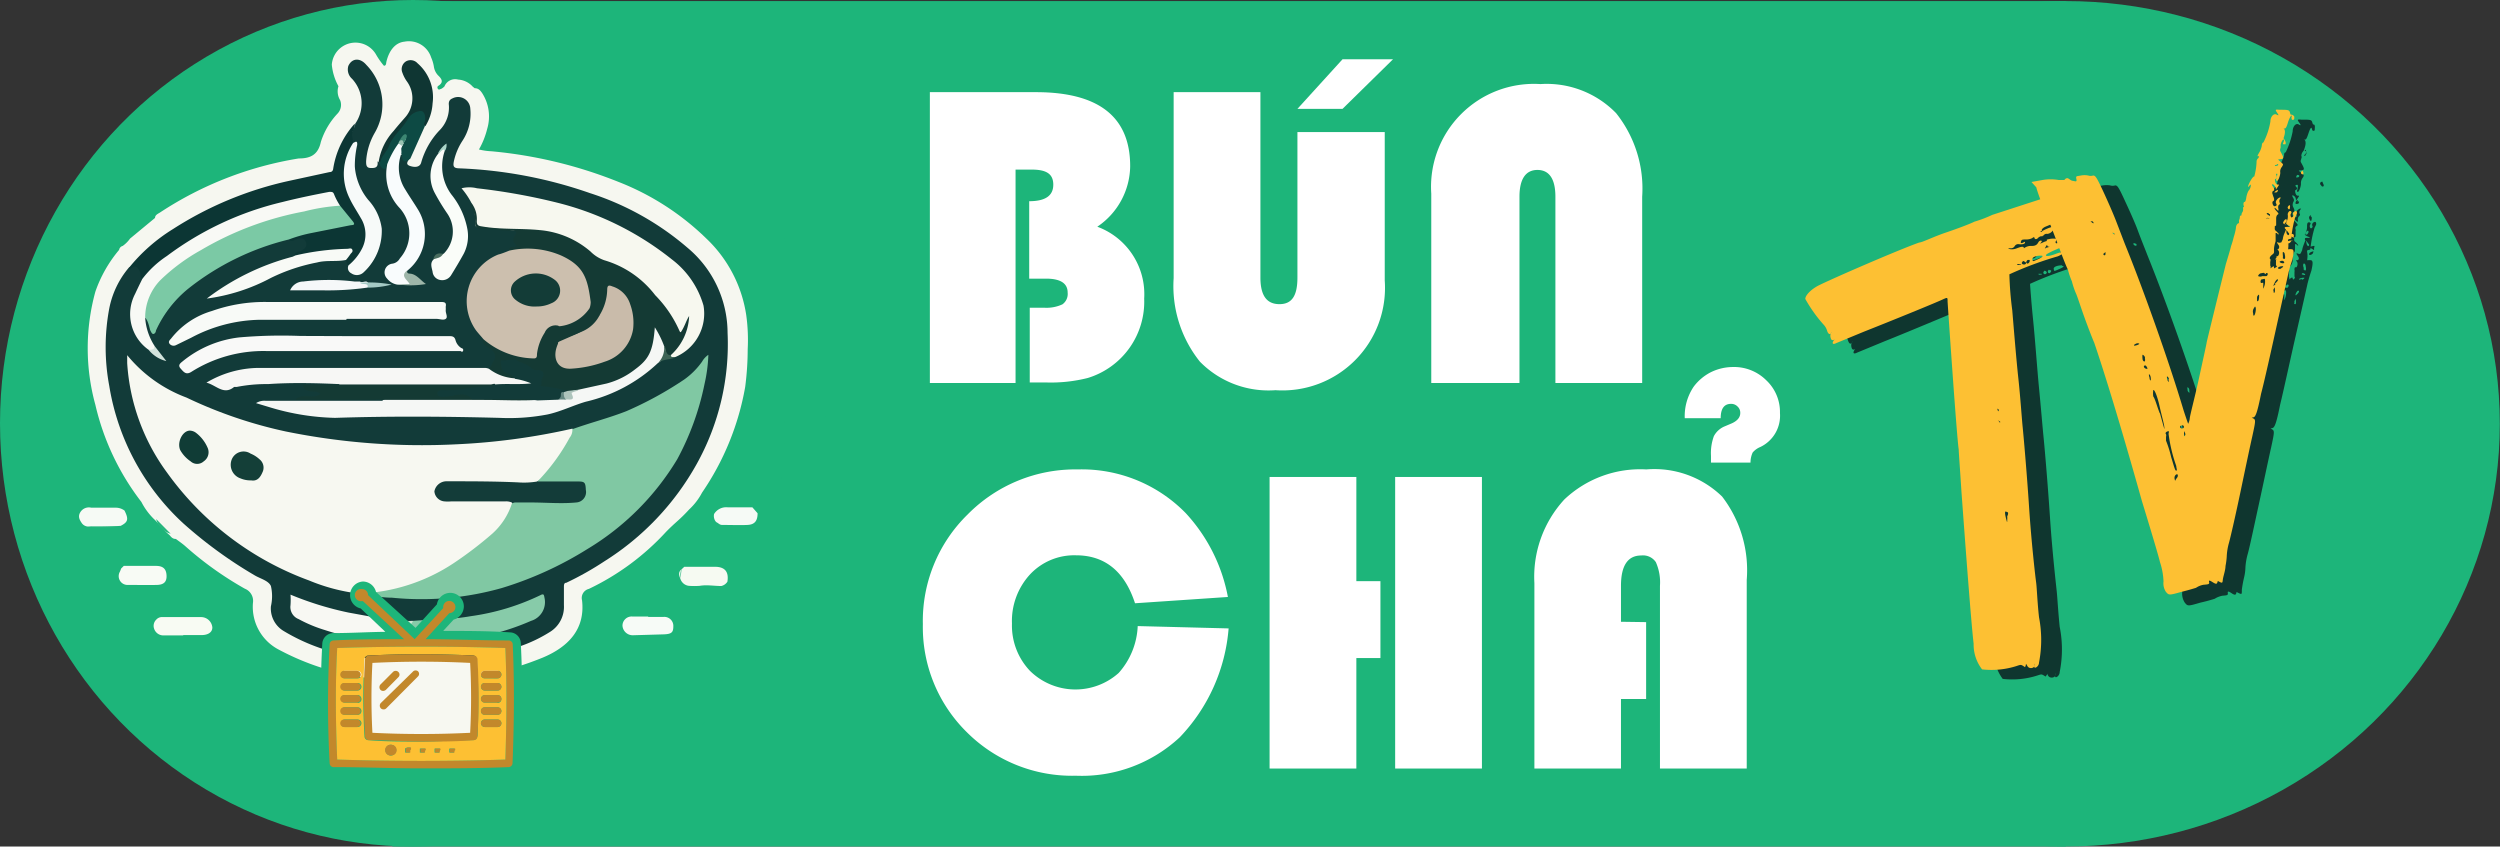 <svg id="Layer_1" data-name="Layer 1" xmlns="http://www.w3.org/2000/svg" viewBox="0 0 139.16 47.12"><rect x="0" y="0" width="139.16" height="47.12" fill="#333333" stroke="none"/><defs><style>.cls-1{fill:#1db57a;}.cls-2{fill:#f6f7f0;}.cls-3{fill:#f8fbf3;}.cls-4{fill:#f6faf2;}.cls-5{fill:#f7fbf7;}.cls-6{fill:#f8fbf5;}.cls-7{fill:#f6faf5;}.cls-8{fill:#f6faf6;}.cls-9{fill:#123b39;}.cls-10{fill:#0c3634;}.cls-11{fill:#0f3633;}.cls-12{fill:#0d4a44;}.cls-13{fill:#26b67d;}.cls-14{fill:#113c39;}.cls-15{fill:#f7f8f1;}.cls-16{fill:#80c8a3;}.cls-17{fill:#f7f8ef;}.cls-18{fill:#143a34;}.cls-19{fill:#ccbfae;}.cls-20{fill:#f5f7f5;}.cls-21{fill:#7bc9a5;}.cls-22{fill:#f8faf7;}.cls-23{fill:#f7f7f5;}.cls-24{fill:#f9f9f8;}.cls-25{fill:#f8f9f5;}.cls-26{fill:#87cba9;}.cls-27{fill:#f8f8f3;}.cls-28{fill:#f9fcfd;}.cls-29{fill:#fafdf9;}.cls-30{fill:#f7faf9;}.cls-31{fill:#f8faf6;}.cls-32{fill:#f6f8f9;}.cls-33{fill:#d1e6d5;}.cls-34{fill:#9eb6a9;}.cls-35{fill:#a4cac5;}.cls-36{fill:#d2e3dc;}.cls-37{fill:#3c6355;}.cls-38{fill:#4b6e60;}.cls-39{fill:#abd5c9;}.cls-40{fill:#3c8672;}.cls-41{fill:#99c3b3;}.cls-42{fill:#133c39;}.cls-43{fill:#143f38;}.cls-44{fill:#103c36;}.cls-45{fill:#c9bbaa;}.cls-46{fill:#adc4bc;}.cls-47{fill:#133c37;}.cls-48{fill:#638781;}.cls-49{fill:#c2882b;}.cls-50{fill:#fdc033;}.cls-51{fill:#0f362f;}.cls-52{fill:#fff;}</style></defs><rect class="cls-1" x="21.84" y="0.06" width="93.15" height="47.06"/><ellipse class="cls-1" cx="22.99" cy="23.56" rx="22.99" ry="23.56"/><ellipse class="cls-1" cx="114.99" cy="23.59" rx="24.16" ry="23.53"/><ellipse class="cls-1" cx="23" cy="23.97" rx="20.68" ry="20.14"/><path class="cls-2" d="M39.28,39.23c-.55.6-.71.66-1.28,1.24a14,14,0,0,1-4.3,3.18.52.52,0,0,0-.38.64c.18,1.6-.76,2.59-2.2,3.19a17.31,17.31,0,0,1-5.93,1.27,16.63,16.63,0,0,1-3.86-.15A14.26,14.26,0,0,1,16.38,47,2.68,2.68,0,0,1,15,44.43a.73.73,0,0,0-.45-.79,19,19,0,0,1-3.33-2.38c-.16-.14-.34-.26-.51-.39-.19,0-.26-.11-.36-.22-.3-.25-.54-.57-.81-.84a3.68,3.68,0,0,1-.75-1,14,14,0,0,1-2.56-5.4,11.86,11.86,0,0,1,0-6.31,7.34,7.34,0,0,1,1.32-2.32.27.27,0,0,1,.2-.22,1.77,1.77,0,0,0,.41-.41h0L9.55,23c0-.17.17-.23.29-.31a19.75,19.75,0,0,1,7.71-3h0c.61,0,1.07-.17,1.23-.92a4.12,4.12,0,0,1,.94-1.59.7.7,0,0,0,.13-.74.94.94,0,0,1-.09-.77,3.06,3.06,0,0,1-.37-1.2,1.32,1.32,0,0,1,2.47-.55,4.21,4.21,0,0,0,.43.61c.14,0,.12-.16.14-.23.16-.66.52-1.06,1-1.11a1.3,1.3,0,0,1,1.49.88,2.07,2.07,0,0,1,.15.5.89.89,0,0,0,.23.49c.2.19.35.39,0,.6a.12.12,0,0,0,0,.16c.06.08.12,0,.17,0a.67.67,0,0,0,.19-.14.64.64,0,0,1,.76-.38,1.19,1.19,0,0,1,.82.4s.07.05.1.08c.21,0,.31.12.41.26a2.4,2.4,0,0,1,.29,2,4.46,4.46,0,0,1-.46,1.15,3.48,3.48,0,0,0,.69.1A25.14,25.14,0,0,1,35.36,21a14.62,14.62,0,0,1,4.88,3.15,7.37,7.37,0,0,1,2.22,4.27,10,10,0,0,1,.08,1.89,16.46,16.46,0,0,1-.14,2.1A15,15,0,0,1,40,38.29,3.49,3.49,0,0,1,39.28,39.23Z" transform="translate(-0.92 -10.87)"/><path class="cls-3" d="M11.13,46.24H10a.54.54,0,0,1-.5-.37.48.48,0,0,1,.12-.51.43.43,0,0,1,.37-.14h2.14a.63.63,0,0,1,.61.58c0,.27-.25.43-.63.42h-1Z" transform="translate(-0.92 -10.87)"/><path class="cls-4" d="M39.87,43.48a4,4,0,0,1-.6,0,.56.56,0,0,1-.47-.37c-.08-.2-.15-.39.06-.55l.15-.14h1.71c.55,0,.78.28.69.83a.55.55,0,0,1-.34.24C40.67,43.49,40.27,43.41,39.87,43.48Z" transform="translate(-0.92 -10.87)"/><path class="cls-5" d="M37,45.21h.86a.5.5,0,0,1,.54.53c0,.33-.1.42-.51.44l-1.72.05a.57.57,0,0,1-.6-.53.51.51,0,0,1,.57-.51H37Z" transform="translate(-0.92 -10.87)"/><path class="cls-6" d="M7.66,42.52l.15-.15H9.6c.4,0,.57.17.59.52s-.13.53-.54.54-1.1,0-1.65,0a.49.49,0,0,1-.41-.73A1.34,1.34,0,0,0,7.66,42.52Z" transform="translate(-0.92 -10.87)"/><path class="cls-7" d="M5.81,40.18A.46.46,0,0,1,5.48,40c-.13-.19-.23-.37-.1-.6A.56.56,0,0,1,6,39.13c.45,0,.91,0,1.37,0a.81.81,0,0,1,.48.16c.24.48.2.64-.21.85A17.81,17.81,0,0,1,5.81,40.18Z" transform="translate(-0.92 -10.87)"/><path class="cls-8" d="M40.67,39.48a.79.79,0,0,1,.76-.37c.45,0,.92,0,1.37,0l.29.33c0,.41-.15.63-.56.65s-.94,0-1.41,0c-.14,0-.2-.09-.3-.14S40.62,39.68,40.67,39.48Z" transform="translate(-0.92 -10.87)"/><path class="cls-9" d="M20.69,17.76a2,2,0,0,0-.17-2.5.69.69,0,0,1-.21-.72c.2-.44.65-.47,1-.06a3.15,3.15,0,0,1,.46,3.8,3.63,3.63,0,0,0-.47,1.57c0,.17,0,.36.23.37s.43,0,.41-.3c0,0,0,0,0-.05s.1.06.14.11.13,0,.19,0,.19-.1.24.06a3.09,3.09,0,0,0,.78,2.45,2.28,2.28,0,0,1-.13,2.94.62.62,0,0,1-.31.2c-.2.06-.38.15-.4.38a.55.55,0,0,0,.33.49.74.74,0,0,0,.22.1.86.86,0,0,0,.23.06c.35,0,.71,0,1.09,0a1.2,1.2,0,0,0-.51-.36c-.15-.06-.33-.12-.31-.35a.88.88,0,0,1,.24-.33,2.67,2.67,0,0,0,.65-2.18,2,2,0,0,0-.3-.73c-.2-.35-.44-.68-.65-1A2.54,2.54,0,0,1,23,19.82a.47.47,0,0,1,.15-.34s.1,0,.12,0,.18.21.36.12.09,0,.06.11-.25.3.06.4.56.05.62-.21a4.32,4.32,0,0,1,1-1.76,1.79,1.79,0,0,0,.53-1.48c0-.16.06-.25.2-.31a.68.68,0,0,1,1,.58,2.73,2.73,0,0,1-.44,1.78,3.39,3.39,0,0,0-.48,1.16c-.05.27,0,.36.29.37a24.89,24.89,0,0,1,7.29,1.38,15.64,15.64,0,0,1,5.44,3.05,6.19,6.19,0,0,1,2.22,4.73A13.73,13.73,0,0,1,39.7,36.7a15,15,0,0,1-5.13,5.41,17.11,17.11,0,0,1-2.13,1.2c-.13,0-.13.13-.13.24,0,.33,0,.67,0,1a1.64,1.64,0,0,1-.8,1.51,8,8,0,0,1-2.38,1,19.36,19.36,0,0,1-8.19.39A10.69,10.69,0,0,1,16.72,46,1.46,1.46,0,0,1,16,44.62a2.51,2.51,0,0,0,0-1.13c-.14-.31-.61-.41-.93-.61A24.53,24.53,0,0,1,11.12,40,13.29,13.29,0,0,1,7,32.34a11.67,11.67,0,0,1,0-4.29,5,5,0,0,1,1.09-2.28c.48-.25.67-.15.77.4a1.28,1.28,0,0,1,.05.27,7,7,0,0,1-.38.89,2.53,2.53,0,0,0,0,2,3.4,3.4,0,0,0,.76.92,2.66,2.66,0,0,0,.67.53c-.18-.19-.31-.42-.48-.61a5.15,5.15,0,0,1-.46-1,.7.7,0,0,1,0-.63c.19-.09.23.07.28.19s.07.34.18.47.13-.11.17-.17a8.46,8.46,0,0,1,3.81-3.58,19.38,19.38,0,0,1,3-1.22,2.15,2.15,0,0,1,.61-.13.74.74,0,0,0,.46-.07.45.45,0,0,1,.62.26.46.46,0,0,1-.34.58.94.94,0,0,0-.38.27,3.22,3.22,0,0,1-.86.34,13.05,13.05,0,0,0-3.72,1.84,8.67,8.67,0,0,0,1.09-.27c.37-.13.72-.29,1.09-.44a20.33,20.33,0,0,1,3.13-1.18,15.9,15.9,0,0,1,1.81-.2.43.43,0,0,1,.27.06.49.49,0,0,1,.2.32.43.43,0,0,0,.29.42.52.52,0,0,0,.54-.17,2.69,2.69,0,0,0,.41-3.33c-.08-.11-.15-.23-.24-.34a3.46,3.46,0,0,1-.75-2.87c0-.16.09-.32-.08-.45a.79.79,0,0,1,0-.86C20.62,18,20.7,17.87,20.69,17.76Z" transform="translate(-0.92 -10.87)"/><path class="cls-10" d="M8.84,26.4c-.16-.1-.06-.27-.13-.4s-.19-.45-.48-.2a.1.1,0,0,1-.15,0,9.69,9.69,0,0,1,2.47-2.18A19.75,19.75,0,0,1,17,20.94l2.26-.49c.12,0,.2-.06.21-.21a4.84,4.84,0,0,1,1.19-2.48c.07.25-.21.44-.13.73a2.06,2.06,0,0,1,.05.38c.06.15,0,.27-.09.39a3.08,3.08,0,0,0,.12,2.83c.18.33.39.65.55,1a2.06,2.06,0,0,1-.68,2.5.33.33,0,0,1-.19.06l-.14-.3c-.05-.16.17-.31.07-.42s-.35-.07-.52-.05a16.3,16.3,0,0,0-2,.24.44.44,0,0,1-.4,0c0-.22.21-.22.35-.28s.4-.21.3-.48-.3-.24-.51-.17-.31.16-.49,0c.08-.19.26-.2.42-.25A24.93,24.93,0,0,1,20,23.37a1.67,1.67,0,0,0,.41-.11c-.19-.32-.44-.58-.63-.88a.75.75,0,0,1-.09-.15c-.19-.57-.58-.56-1.08-.46a23.58,23.58,0,0,0-5.52,1.72,15,15,0,0,0-4,2.72C9,26.29,9,26.4,8.84,26.4Z" transform="translate(-0.92 -10.87)"/><path class="cls-11" d="M22.06,20,22,19.87a3.28,3.28,0,0,1,.83-1.71c.2-.25.41-.49.62-.73a1.6,1.6,0,0,0,.14-2,1.92,1.92,0,0,1-.27-.51.51.51,0,0,1,.21-.64.52.52,0,0,1,.63.11A2.5,2.5,0,0,1,25,16.62a2.71,2.71,0,0,1-.4,1.27c-.21-.06-.1-.22-.1-.34,0-.35-.11-.41-.41-.24a.94.94,0,0,0-.34.29,13.63,13.63,0,0,0-1.2,1.79A1.67,1.67,0,0,1,22.06,20Z" transform="translate(-0.92 -10.87)"/><path class="cls-12" d="M22.06,20c.05-.41.38-.66.51-1,.23-.61.79-1,1.09-1.57a.91.91,0,0,1,.59-.37c.24-.07.37.16.33.53,0,.09-.14.18,0,.28l-.82,1.83,0,0c-.29.25-.46.19-.47-.21-.15-.14-.11-.3,0-.46l.1-.18c0-.09.12-.17.12-.28s-.13.11-.18.19a1.4,1.4,0,0,1-.09.17,5.15,5.15,0,0,0-.43.8c0,.11-.08.25-.24.26s-.11,0-.13.07,0,.21-.12.21S22.08,20.14,22.06,20Z" transform="translate(-0.92 -10.87)"/><path class="cls-13" d="M10.42,40.58a1.16,1.16,0,0,1-.81-.82Z" transform="translate(-0.92 -10.87)"/><path class="cls-13" d="M38.86,42.52a1.13,1.13,0,0,0-.06.55" transform="translate(-0.92 -10.87)"/><path class="cls-14" d="M11,53.94" transform="translate(-0.92 -10.87)"/><path class="cls-13" d="M5.81,40.18H7.6A6,6,0,0,1,5.81,40.18Z" transform="translate(-0.92 -10.87)"/><path class="cls-15" d="M20.88,43.91a10.51,10.51,0,0,1-2.76-.73,16.85,16.85,0,0,1-7.9-6A11.5,11.5,0,0,1,8,31.08c0-.14,0-.27,0-.44A7.77,7.77,0,0,0,11.3,33a25,25,0,0,0,5.54,1.89,38,38,0,0,0,9.52.71,36.58,36.58,0,0,0,6.42-.87c.12.14.13.16,0,.39a7.87,7.87,0,0,1-1,1.59,3.5,3.5,0,0,1-1,1,2.4,2.4,0,0,1-1.06.09c-1.31-.12-2.62,0-3.93,0a.51.51,0,0,0-.56.44c0,.21.23.37.54.38,1,0,2.05.11,3.07.08a.74.74,0,0,1,.56.11.39.39,0,0,1,0,.43A4.29,4.29,0,0,1,28,41c-.34.24-.67.5-1,.76a9,9,0,0,1-3.18,1.68c-.22.07-.45.13-.66.22A4.28,4.28,0,0,1,20.88,43.91Z" transform="translate(-0.92 -10.87)"/><path class="cls-16" d="M20.88,43.91a10.17,10.17,0,0,0,5.29-1.69,21.27,21.27,0,0,0,2.16-1.65,3.84,3.84,0,0,0,1.08-1.66.59.59,0,0,1,.48-.12h2c.36,0,.71-.06,1.07-.09a.5.5,0,0,0,.43-.59c0-.22-.17-.3-.38-.3h-1.8c-.13,0-.31.07-.37-.14a11,11,0,0,0,1.79-2.44.67.67,0,0,0,.15-.47c1-.36,2-.61,3-1A19.94,19.94,0,0,0,39,32,4.15,4.15,0,0,0,40,31a1.14,1.14,0,0,1,.35-.38,8.44,8.44,0,0,1-.21,1.61,15.11,15.11,0,0,1-1.52,4.2,14.62,14.62,0,0,1-5,5,19.88,19.88,0,0,1-4.76,2.17,16.4,16.4,0,0,1-6.12.54C22.12,44.14,21.5,44,20.88,43.91Z" transform="translate(-0.92 -10.87)"/><path class="cls-17" d="M27.17,22.18a4.32,4.32,0,0,0-.56-.83,1.78,1.78,0,0,1,.86,0,34.21,34.21,0,0,1,4.5.81,16.69,16.69,0,0,1,6.35,3.15,4.92,4.92,0,0,1,1.76,2.57,2.62,2.62,0,0,1-1.56,2.86c-.12,0-.26.1-.32-.1s.12-.24.21-.35a4.41,4.41,0,0,0,.8-1.57,1.75,1.75,0,0,1-.18.48c-.14.22-.26.22-.42,0a2.25,2.25,0,0,1-.12-.21,9.9,9.9,0,0,0-2.14-2.59,3.76,3.76,0,0,0-1.63-.88,2.62,2.62,0,0,1-1-.54,5.23,5.23,0,0,0-3.36-1.25c-.91,0-1.82-.16-2.74-.2-.11,0-.25,0-.23-.18A2.91,2.91,0,0,0,27.17,22.18Z" transform="translate(-0.92 -10.87)"/><path class="cls-18" d="M27.17,22.18a1.47,1.47,0,0,1,.29,1c0,.19.05.26.27.29,1.07.19,2.17.1,3.25.21a5,5,0,0,1,2.81,1.19,2,2,0,0,0,.78.49,5.51,5.51,0,0,1,2.82,1.94,6.66,6.66,0,0,1,1.4,2.1c.24-.33.31-.66.49-.94a3.08,3.08,0,0,1-1,2.16c-.16.15-.25,0-.33-.09s-.07-.24-.15-.35-.17-.47-.3-.69c0,0,0,0,0,0A3.22,3.22,0,0,1,35,32.23a10.15,10.15,0,0,1-1.89.43c-.19,0-.37.09-.56.08a12.68,12.68,0,0,0-1.5-.25c-.28,0-.3-.12-.15-.35s.15-.46-.2-.58a3.57,3.57,0,0,1-.84-.39,1,1,0,0,0-.64-.16c-.1,0-.23,0-.25.13a.27.27,0,0,0,.15.32,1.23,1.23,0,0,1,.47.35.12.12,0,0,1,0,.15,1.5,1.5,0,0,1-1.45-.56c.11-.16.19-.33.29-.49s.05-.42-.16-.58-.49-.21-.49-.54a.91.91,0,0,1,.49.24,4.46,4.46,0,0,0,2,.68c.26,0,.37,0,.41-.31a2.66,2.66,0,0,1,.5-1.17A.58.58,0,0,1,32,29a.09.09,0,0,1-.07.13.15.15,0,0,1-.13,0c.25.16.12.51.24.77a2.16,2.16,0,0,1-.06.51c0,.5.22.78.72.76a4.45,4.45,0,0,0,2.57-.78A2,2,0,0,0,36,28.5a2.61,2.61,0,0,0-.22-.83,1.31,1.31,0,0,0-.6-.65c-.27-.15-.32-.13-.36.18a5,5,0,0,1-.26.94.45.45,0,0,1-.22.29.61.61,0,0,1-.66-.41,3.84,3.84,0,0,0-.35-1.7,2.09,2.09,0,0,0-1.19-1.09,4.57,4.57,0,0,0-2.45-.35c-.15,0-.3.07-.43-.06,0-.31.3-.14.42-.28-.16-.16-.29-.31-.09-.57s-.1-.27-.26-.26c-.51,0-1-.11-1.51-.08-.32,0-.47-.09-.45-.43a1.89,1.89,0,0,0-.18-.77C27.17,22.35,27.08,22.28,27.17,22.18Z" transform="translate(-0.92 -10.87)"/><path class="cls-19" d="M29.27,24.82a4.74,4.74,0,0,1,2.88.27c1.27.58,1.48,1.27,1.65,2.59a1,1,0,0,1-.07.37.3.3,0,0,1-.1.31,2.47,2.47,0,0,1-1.43.75A.26.26,0,0,1,32,29a.65.65,0,0,0-.76.39,2.8,2.8,0,0,0-.43,1.19c0,.13,0,.26-.21.24a4.43,4.43,0,0,1-2.77-1.07c-.14-.17-.29-.33-.42-.5a2.8,2.8,0,0,1,1.24-4.21C28.82,25,29.05,24.91,29.27,24.82Z" transform="translate(-0.92 -10.87)"/><path class="cls-20" d="M33.13,32.56l1.55-.34a4.32,4.32,0,0,0,1.59-.79c.76-.56,1-1,1.1-2.34a5.39,5.39,0,0,1,.52,1.05c.18.43,0,.71-.36.95a8.72,8.72,0,0,1-4,2.14c-.72.21-1.39.55-2.13.71a11.36,11.36,0,0,1-2.67.19c-3.06-.08-6.11-.1-9.16,0A13.44,13.44,0,0,1,16,33.56l-.83-.25a.86.86,0,0,1,.53-.13h6.5a.39.39,0,0,1,.31-.12l3,0c1.77,0,3.54.07,5.31,0A8.57,8.57,0,0,1,31.92,33a2.13,2.13,0,0,0,.44,0c.14,0,.27,0,.32-.22S33,32.63,33.13,32.56Z" transform="translate(-0.92 -10.87)"/><path class="cls-21" d="M19.85,22.32l.71.87c.17.22,0,.2-.14.22l-2.16.43A7.76,7.76,0,0,0,17,24.2a14.52,14.52,0,0,0-5.59,2.73A6.42,6.42,0,0,0,9.6,29.27c0,.08-.06.18-.14.19s-.13-.12-.17-.19-.1-.52-.29-.72-.12-.31-.09-.47a3.68,3.68,0,0,1,1.44-2.25,18.09,18.09,0,0,1,7.75-3.37l1.22-.22A.59.59,0,0,1,19.85,22.32Z" transform="translate(-0.92 -10.87)"/><path class="cls-22" d="M20.19,28.67H15.38a8.39,8.39,0,0,0-3.82,1l-.84.41a.29.29,0,0,1-.35-.06c-.11-.13,0-.22.07-.3a4.48,4.48,0,0,1,2.28-1.54,8.73,8.73,0,0,1,3.08-.5h9.68c.23,0,.29.06.25.27a1.48,1.48,0,0,1,0,.21c0,.16.13.37,0,.46s-.34,0-.51,0h-5Z" transform="translate(-0.92 -10.87)"/><path class="cls-23" d="M28.14,31.4a2.6,2.6,0,0,0,1.46.53,1,1,0,0,1,.88.12c.14.08.1.18,0,.25a1,1,0,0,1-.34.05c-.5,0-1,0-1.51,0a1.27,1.27,0,0,0-.34,0c-2.69.07-5.38.05-8.08.05a.47.47,0,0,1-.43-.15c-1.32-.06-2.63-.09-3.94,0a8.51,8.51,0,0,0-1.75.16c-.05,0-.11,0-.14,0-.58.48-1-.11-1.54-.24a5.77,5.77,0,0,1,2.85-.82h5.57c2.35,0,4.7,0,7.05,0A.61.61,0,0,1,28.14,31.4Z" transform="translate(-0.92 -10.87)"/><path class="cls-24" d="M20.33,29.58c1.86,0,3.71,0,5.56,0,.19,0,.33,0,.39.24a.74.74,0,0,0,.33.43c.05,0,.13.07.08.16s-.1,0-.15,0l-3.49,0c-2.44,0-4.89,0-7.33,0a7.51,7.51,0,0,0-4.15,1.16c-.3.19-.43,0-.6-.19s0-.3.12-.4a6.07,6.07,0,0,1,3.16-1.33,27.41,27.41,0,0,1,3.39-.08Z" transform="translate(-0.92 -10.87)"/><path class="cls-25" d="M19.85,22.32a10.52,10.52,0,0,0-2,.32,17.65,17.65,0,0,0-5.74,2.15,10.68,10.68,0,0,0-2.27,1.68A3,3,0,0,0,9,28.55a3.29,3.29,0,0,0,.54,1.6c0,.26-.06.29-.35.19a2.43,2.43,0,0,1-.75-3.11c.13-.28.26-.55.4-.83a5.57,5.57,0,0,1,1.37-1.28,17.41,17.41,0,0,1,6.41-3c.87-.22,1.74-.4,2.63-.57.17,0,.22,0,.28.17A3.55,3.55,0,0,0,19.85,22.32Z" transform="translate(-0.92 -10.87)"/><path class="cls-26" d="M23.93,45.43c1.06-.09,2.13-.07,3.19-.26A13,13,0,0,0,31,44c.2-.11.2,0,.23.15a1.09,1.09,0,0,1-.75,1.28,13.69,13.69,0,0,1-3.95,1.06,17.74,17.74,0,0,1-3.34.07c-.11,0-.22-.1-.1-.21a4.38,4.38,0,0,0,.66-.83C23.77,45.48,23.86,45.47,23.93,45.43Z" transform="translate(-0.92 -10.87)"/><path class="cls-18" d="M19.74,32.27c1.27,0,2.55,0,3.82,0h4.69c.09,0,.21-.08.23,0s-.11.13-.19.15a4.53,4.53,0,0,1-.52,0,18.49,18.49,0,0,1-2.09.21.13.13,0,0,0-.14.08,2.19,2.19,0,0,0,.81,0,1.13,1.13,0,0,1,.8.14.94.94,0,0,0,.5.1c.92,0,1.84-.07,2.76,0,.16,0,.36,0,.43.18-1,.06-2,0-3,0l-5.65,0a.72.72,0,0,0-.41,0H17.34c.42-.42,1,0,1.42-.33-.27-.28-.83.06-1-.51Z" transform="translate(-0.92 -10.87)"/><path class="cls-27" d="M22.48,46.58A12.91,12.91,0,0,1,19,45.94a7.77,7.77,0,0,1-1.46-.61.72.72,0,0,1-.45-.77,4,4,0,0,0,0-.59,18.08,18.08,0,0,0,3.24,1l2.14.39c.12,0,.22.1.34.14a.61.61,0,0,1,.47.59.73.73,0,0,1-.61.47A1.23,1.23,0,0,0,22.48,46.58Z" transform="translate(-0.92 -10.87)"/><path class="cls-28" d="M23.31,19c-.11.15,0,.32-.07.48a2.25,2.25,0,0,0,.24,1.94c.24.4.5.77.74,1.17a2.61,2.61,0,0,1-.62,3.34c-.15.22,0,.36.13.51s.08.29-.16.27a2.51,2.51,0,0,1-.55,0,.9.9,0,0,1-.55-.33.49.49,0,0,1,.27-.83.57.57,0,0,0,.44-.3,2.11,2.11,0,0,0-.06-2.85,2.73,2.73,0,0,1-.64-2.4,4.94,4.94,0,0,1,.61-1.13C23.21,18.82,23.32,18.83,23.31,19Z" transform="translate(-0.92 -10.87)"/><path class="cls-29" d="M25.67,19.29a2.63,2.63,0,0,0,.38,2.41,4.32,4.32,0,0,1,.88,1.89,2.15,2.15,0,0,1-.2,1.41c-.22.4-.46.8-.7,1.19a.58.58,0,0,1-.63.26A.51.51,0,0,1,25,26c-.05-.25-.17-.51.09-.72s.37-.19.54-.3a1.76,1.76,0,0,0,.19-2.22,12.15,12.15,0,0,1-.7-1.15,2,2,0,0,1,.23-2.23,1.75,1.75,0,0,1,.23-.24C25.7,19.07,25.71,19.16,25.67,19.29Z" transform="translate(-0.92 -10.87)"/><path class="cls-30" d="M20.32,25.64a2.93,2.93,0,0,0,.75-.93A1.73,1.73,0,0,0,21,23c-.21-.37-.45-.72-.63-1.11a3.08,3.08,0,0,1,.2-3.05c.14-.09.26-.16.23.11a5.29,5.29,0,0,0-.13,1.19A3.34,3.34,0,0,0,21.42,22a2.91,2.91,0,0,1,.75,1.6,3.14,3.14,0,0,1-1,2.42.54.54,0,0,1-.7.06A.33.33,0,0,1,20.32,25.64Z" transform="translate(-0.92 -10.87)"/><path class="cls-31" d="M17.36,25.09a14.13,14.13,0,0,1,2.9-.37c.09,0,.22-.07.27.05s-.05.17-.1.24a3.59,3.59,0,0,1-.25.33c-.53.11-1.08,0-1.61.14a10.23,10.23,0,0,0-2.57.86,10.45,10.45,0,0,1-3.57,1.15,13.47,13.47,0,0,1,4.78-2.33Z" transform="translate(-0.92 -10.87)"/><path class="cls-32" d="M21.37,26.88a15.82,15.82,0,0,1-2.58.15H17.07a.8.8,0,0,1,.73-.49,11.82,11.82,0,0,1,2.85,0l.3,0c.11.07.23,0,.34,0S21.54,26.74,21.37,26.88Z" transform="translate(-0.92 -10.87)"/><path class="cls-33" d="M22.48,46.58c.1-.1.24,0,.35-.09s.36-.22.37-.43-.17-.37-.35-.47a1.54,1.54,0,0,1-.37-.23,10,10,0,0,0,1.45.07c-.27.34-.42.76-.81,1-.11.06,0,.11,0,.16Z" transform="translate(-0.92 -10.87)"/><path class="cls-34" d="M23,26.69h.73c-.16-.27-.54-.46-.15-.76,0,.1,0,.15.12.17.39,0,.62.37.93.58A5,5,0,0,1,23,26.69Z" transform="translate(-0.92 -10.87)"/><path class="cls-35" d="M21.37,26.88c.05-.1,0-.17-.09-.19s-.23,0-.33-.08a6.79,6.79,0,0,1,1.77.1A5.19,5.19,0,0,1,21.37,26.88Z" transform="translate(-0.92 -10.87)"/><path class="cls-36" d="M9.19,30.34c.15,0,.32,0,.35-.19l.64.82A1.8,1.8,0,0,1,9.19,30.34Z" transform="translate(-0.92 -10.87)"/><path class="cls-37" d="M37.53,31.09a1.17,1.17,0,0,0,.36-.95c.11.07.06.18.1.27s.09.26.28.22c0,.2.17.08.25.13C38.21,30.91,37.82,30.84,37.53,31.09Z" transform="translate(-0.92 -10.87)"/><path class="cls-38" d="M25.58,25c-.11.23-.34.24-.54.3C25.11,25,25.31,24.93,25.58,25Z" transform="translate(-0.92 -10.87)"/><path class="cls-39" d="M25.67,19.29c0-.06,0-.14-.13-.06s-.13.16-.24.18a1.45,1.45,0,0,1,.47-.55A.56.56,0,0,1,25.67,19.29Z" transform="translate(-0.92 -10.87)"/><path class="cls-40" d="M23.16,18.71c.08-.18.26-.44.37-.35s-.06.34-.15.5A.34.34,0,0,1,23.16,18.71Z" transform="translate(-0.92 -10.87)"/><path class="cls-41" d="M23.16,18.71c.17-.09.22,0,.22.15l-.07.14-.22-.15Z" transform="translate(-0.92 -10.87)"/><path class="cls-42" d="M30.84,37.67c.71,0,1.42,0,2.13,0,.48,0,.54,0,.56.47a.58.58,0,0,1-.54.7c-.83.08-1.67,0-2.51,0H29.41a.8.8,0,0,0-.37-.06l-3,0a2.36,2.36,0,0,1-.38,0,.61.61,0,0,1-.56-.56.69.69,0,0,1,.64-.56c1.35,0,2.69,0,4,.06A4.49,4.49,0,0,0,30.84,37.67Z" transform="translate(-0.92 -10.87)"/><path class="cls-43" d="M14.9,37.61a1.41,1.41,0,0,1-.59-.11.8.8,0,0,1-.51-1,.71.71,0,0,1,1.07-.38,1.64,1.64,0,0,1,.5.32.59.59,0,0,1,.16.72C15.41,37.44,15.24,37.67,14.9,37.61Z" transform="translate(-0.92 -10.87)"/><path class="cls-44" d="M11.49,34.84a.6.6,0,0,1,.35.13,2.07,2.07,0,0,1,.63.81.61.61,0,0,1-.21.77.54.54,0,0,1-.73,0,1.84,1.84,0,0,1-.58-.63C10.76,35.47,11.09,34.84,11.49,34.84Z" transform="translate(-0.92 -10.87)"/><path class="cls-45" d="M34.3,28.41A2.84,2.84,0,0,0,34.72,27c0-.25.09-.27.28-.19a1.51,1.51,0,0,1,1,1,3,3,0,0,1,.16,1.39,2.28,2.28,0,0,1-1.57,1.8,6.5,6.5,0,0,1-1.85.39c-.78.06-1-.52-.87-1.07a2,2,0,0,1,.11-.32c0-.15.12-.18.22-.23a5.09,5.09,0,0,1,.54-.22,3.13,3.13,0,0,0,1.36-.9A.35.35,0,0,1,34.3,28.41Z" transform="translate(-0.92 -10.87)"/><path class="cls-9" d="M30.84,33.16a7.47,7.47,0,0,0-1.42-.07l-2.14,0h-.07c-.45-.49-1-.15-1.49-.14a.63.63,0,0,1-.27,0c-.09,0-.2-.08-.18-.21s.11-.13.2-.15a.34.34,0,0,1,.14,0c.94.06,1.85-.28,2.81-.21-.05-.1-.12-.06-.17-.08.73-.11,1.47,0,2.24-.09a3.84,3.84,0,0,0-.89-.25.91.91,0,0,0-.42-.31c-.32-.06-.33-.31-.38-.54s.07-.17.17-.18c.25,0,.61-.1.73,0s.57.2.78.41a.42.42,0,0,0,.36.13c.3,0,.42.16.27.44s.13.45-.27.43a8.44,8.44,0,0,1,1.68.3c0,.11-.08.14-.17.16s-.18.32-.4.32Z" transform="translate(-0.92 -10.87)"/><path class="cls-18" d="M34.3,28.41a1.93,1.93,0,0,1-.95.9l-1.41.62c-.14,0-.13-.15-.12-.25a.68.68,0,0,0-.17-.53c.1-.08.23,0,.3-.11a2.31,2.31,0,0,0,1.78-1A2.87,2.87,0,0,0,34.3,28.41Z" transform="translate(-0.92 -10.87)"/><path class="cls-46" d="M32.3,32.7l.22-.07.61-.07c-.07.1-.19.08-.28.13s-.13,0-.1.11c.2.42-.14.28-.32.31S32.15,32.9,32.3,32.7Z" transform="translate(-0.92 -10.87)"/><path class="cls-47" d="M30.8,27.93a1.66,1.66,0,0,1-1.18-.37.66.66,0,0,1-.06-1,1.74,1.74,0,0,1,2.23-.12.75.75,0,0,1-.18,1.31A1.83,1.83,0,0,1,30.8,27.93Z" transform="translate(-0.92 -10.87)"/><path class="cls-48" d="M32.3,32.7c0,.15,0,.31.13.41H32c.08-.07.15-.13.14-.25S32.17,32.67,32.3,32.7Z" transform="translate(-0.92 -10.87)"/><path class="cls-1" d="M24.37,54.06c-1.64,0-3.29,0-4.9-.08a.64.64,0,0,1-.61-.6c-.11-2.54-.11-4.73,0-6.68a.62.62,0,0,1,.61-.59c1,0,1.92-.06,2.9-.07L21,44.74a.76.76,0,0,1,.12-1.5.76.76,0,0,1,.73.58l2.2,2,1.19-1.31a.76.76,0,0,1,.75-.64.76.76,0,0,1,.75.75.77.77,0,0,1-.57.74l-.58.63c1.25,0,2.5,0,3.72.08a.62.62,0,0,1,.6.59c.1,2,.1,4.14,0,6.68a.63.63,0,0,1-.61.6C27.66,54,26,54.06,24.37,54.06Zm-4.28-1.31c1.42,0,2.86.06,4.28.06s2.85,0,4.27-.06c.06-2,.07-3.79,0-5.41-1.42,0-2.85-.06-4.28-.06s-2.87,0-4.28.06C20,49,20,50.73,20.09,52.75Z" transform="translate(-0.92 -10.87)"/><path class="cls-1" d="M24.37,53.85c-1.64,0-3.28,0-4.89-.08a.42.42,0,0,1-.41-.4,61.39,61.39,0,0,1,0-6.66.41.41,0,0,1,.41-.39c1.12,0,2.27-.06,3.41-.08l-1.84-1.7a.54.54,0,0,1-.52-.54.55.55,0,0,1,1.09-.07L24,46.15l1.37-1.51a.55.55,0,0,1,1.09,0,.53.53,0,0,1-.47.54l-.94,1c1.4,0,2.8,0,4.18.08a.42.42,0,0,1,.41.39c.09,1.95.09,4.13,0,6.66a.42.42,0,0,1-.41.4C27.65,53.83,26,53.85,24.37,53.85ZM19.89,53c1.48,0,3,.06,4.48.06s3,0,4.47-.06c.08-2.18.08-4.09,0-5.81-1.48,0-3-.06-4.48-.06s-3,0-4.48.06C19.8,48.86,19.8,50.77,19.89,53Z" transform="translate(-0.92 -10.87)"/><rect class="cls-15" x="20.49" y="36.63" width="5.92" height="4.39"/><path class="cls-49" d="M29.46,46.72a.23.23,0,0,0-.21-.2c-1.54,0-3.09-.07-4.64-.07L25.93,45h0a.34.34,0,1,0-.34-.34v.06L24,46.45h0L21.41,44v0a.34.34,0,0,0-.34-.34.34.34,0,1,0,0,.67h.05l2.29,2.12c-1.31,0-2.63,0-3.94.07a.22.22,0,0,0-.2.2,61.19,61.19,0,0,0,0,6.65.22.22,0,0,0,.2.2c1.62,0,3.26.07,4.89.07s3.26,0,4.88-.07a.23.23,0,0,0,.21-.21C29.55,50.84,29.55,48.66,29.46,46.72Zm-.41,6.43c-3.11.1-6.25.1-9.36,0-.1-2.35-.1-4.38,0-6.21,3.1-.1,6.25-.1,9.36,0C29.13,48.77,29.13,50.8,29.05,53.15Z" transform="translate(-0.92 -10.87)"/><path class="cls-50" d="M29.05,46.94c-3.11-.1-6.26-.1-9.36,0-.1,1.83-.1,3.86,0,6.21,3.11.1,6.25.1,9.36,0C29.13,50.8,29.13,48.77,29.05,46.94Zm-8.22,4.4h-.72a.21.21,0,0,1-.21-.21.21.21,0,0,1,.21-.21h.72a.21.21,0,0,1,.21.21A.22.22,0,0,1,20.83,51.34Zm0-.68h-.72a.21.21,0,0,1,0-.42h.72a.21.21,0,0,1,0,.42Zm0-.68h-.72a.21.21,0,0,1-.21-.21.21.21,0,0,1,.21-.21h.72a.22.22,0,0,1,.21.21A.21.21,0,0,1,20.83,50Zm0-.67h-.72a.21.21,0,0,1-.21-.21.21.21,0,0,1,.21-.21h.72a.21.21,0,0,1,.21.21A.22.22,0,0,1,20.83,49.31Zm0-.68h-.72a.21.21,0,0,1-.21-.21.21.21,0,0,1,.21-.21h.72a.22.22,0,0,1,.21.21A.21.21,0,0,1,20.83,48.63Zm1.9,4.29a.3.3,0,1,1,0-.59.3.3,0,0,1,0,.59Zm1-.28v.12h0l0,0h-.26l0,0h0l0,0v-.22h0l0,0v0a.25.25,0,0,1,.17-.06h.13v0h0v.12Zm.82,0v.12h0l0,0h-.26l0,0h0l0,0v-.22h0l0,0v0h.3v0h0v.12Zm.82,0v.12h0l0,0h-.26l0,0h0l0,0v-.22h0l0,0v0h.3v0h0v.12Zm.82,0v.12h0l0,0h-.26l0,0h0l0,0v-.22h0l0,0v0h.3v0h0v.12Zm1.28-.77a.21.21,0,0,1-.2.2c-1,0-1.95.08-2.93.08s-2,0-2.93-.08a.21.21,0,0,1-.2-.2,34.42,34.42,0,0,1,0-4.31.22.22,0,0,1,.2-.2,57.27,57.27,0,0,1,5.86,0,.22.22,0,0,1,.2.2A38.73,38.73,0,0,1,27.5,51.87Zm1.12-.53H27.9a.22.22,0,0,1-.21-.21.21.21,0,0,1,.21-.21h.72a.21.21,0,0,1,.21.21A.21.21,0,0,1,28.62,51.34Zm0-.68H27.9a.21.21,0,0,1,0-.42h.72a.21.21,0,0,1,0,.42Zm0-.68H27.9a.21.21,0,0,1-.21-.21.22.22,0,0,1,.21-.21h.72a.21.21,0,0,1,.21.21A.21.21,0,0,1,28.62,50Zm0-.67H27.9a.22.22,0,0,1-.21-.21.21.21,0,0,1,.21-.21h.72a.21.21,0,0,1,.21.21A.21.21,0,0,1,28.62,49.31Zm0-.68H27.9a.21.21,0,0,1-.21-.21.22.22,0,0,1,.21-.21h.72a.21.21,0,0,1,.21.21A.21.21,0,0,1,28.62,48.63Z" transform="translate(-0.92 -10.87)"/><path class="cls-49" d="M27.5,47.56a.22.22,0,0,0-.2-.2,57.27,57.27,0,0,0-5.86,0,.22.22,0,0,0-.2.2,34.42,34.42,0,0,0,0,4.31.21.21,0,0,0,.2.2c1,0,1.95.08,2.93.08s2,0,2.93-.08a.21.21,0,0,0,.2-.2A38.73,38.73,0,0,0,27.5,47.56Zm-.41,4.1c-1.81.09-3.64.09-5.44,0a36,36,0,0,1,0-3.89c1.81-.09,3.64-.09,5.44,0A36.06,36.06,0,0,1,27.09,51.66Z" transform="translate(-0.92 -10.87)"/><path class="cls-49" d="M21,48.42a.21.21,0,0,1-.21.21h-.72a.21.21,0,0,1-.21-.21.21.21,0,0,1,.21-.21h.72A.22.22,0,0,1,21,48.42Z" transform="translate(-0.92 -10.87)"/><path class="cls-49" d="M21,49.1a.22.22,0,0,1-.21.21h-.72a.21.21,0,0,1-.21-.21.21.21,0,0,1,.21-.21h.72A.21.21,0,0,1,21,49.1Z" transform="translate(-0.92 -10.87)"/><path class="cls-49" d="M21,49.77a.21.21,0,0,1-.21.21h-.72a.21.21,0,0,1-.21-.21.21.21,0,0,1,.21-.21h.72A.22.22,0,0,1,21,49.77Z" transform="translate(-0.92 -10.87)"/><path class="cls-49" d="M21,50.45a.21.21,0,0,1-.21.21h-.72a.21.21,0,0,1,0-.42h.72A.21.21,0,0,1,21,50.45Z" transform="translate(-0.92 -10.87)"/><path class="cls-49" d="M21,51.13a.22.22,0,0,1-.21.21h-.72a.21.21,0,0,1-.21-.21.21.21,0,0,1,.21-.21h.72A.21.21,0,0,1,21,51.13Z" transform="translate(-0.92 -10.87)"/><path class="cls-49" d="M28.83,48.42a.21.21,0,0,1-.21.21H27.9a.21.21,0,0,1-.21-.21.22.22,0,0,1,.21-.21h.72A.21.21,0,0,1,28.83,48.42Z" transform="translate(-0.92 -10.87)"/><path class="cls-49" d="M28.83,49.1a.21.21,0,0,1-.21.21H27.9a.22.22,0,0,1-.21-.21.21.21,0,0,1,.21-.21h.72A.21.21,0,0,1,28.83,49.1Z" transform="translate(-0.92 -10.87)"/><path class="cls-49" d="M28.83,49.77a.21.21,0,0,1-.21.21H27.9a.21.21,0,0,1-.21-.21.22.22,0,0,1,.21-.21h.72A.21.21,0,0,1,28.83,49.77Z" transform="translate(-0.92 -10.87)"/><path class="cls-49" d="M28.83,50.45a.21.21,0,0,1-.21.21H27.9a.21.21,0,0,1,0-.42h.72A.21.21,0,0,1,28.83,50.45Z" transform="translate(-0.92 -10.87)"/><path class="cls-49" d="M28.83,51.13a.21.21,0,0,1-.21.21H27.9a.22.22,0,0,1-.21-.21.21.21,0,0,1,.21-.21h.72A.21.21,0,0,1,28.83,51.13Z" transform="translate(-0.92 -10.87)"/><path class="cls-49" d="M26.22,52.62v.14h0l0,0h-.26l0,0h0l0,0v-.22h0l0,0v0h.3v0h0v.1Z" transform="translate(-0.92 -10.87)"/><path class="cls-49" d="M25.4,52.62v.14h0l0,0h-.26l0,0h0l0,0v-.22h0l0,0v0h.3v0h0v.1Z" transform="translate(-0.92 -10.87)"/><path class="cls-49" d="M24.58,52.62v.14h0l0,0h-.26l0,0h0l0,0v-.22h0l0,0v0h.3v0h0v.1Z" transform="translate(-0.92 -10.87)"/><path class="cls-49" d="M23.76,52.62v.14h0l0,0h-.26l0,0h0l0,0v-.22h0l0,0v0a.25.25,0,0,1,.17-.06h.13v0h0v.1Z" transform="translate(-0.92 -10.87)"/><path class="cls-49" d="M23,52.62a.29.29,0,0,1-.29.3.3.3,0,1,1,0-.59A.29.29,0,0,1,23,52.62Z" transform="translate(-0.92 -10.87)"/><path class="cls-49" d="M22.25,49.33a.24.24,0,0,0,.15-.06l.69-.7a.2.2,0,0,0,0-.3.21.21,0,0,0-.29,0l-.7.7a.22.22,0,0,0,0,.3A.2.2,0,0,0,22.25,49.33Z" transform="translate(-0.92 -10.87)"/><path class="cls-49" d="M23.89,48.27,22.12,50a.22.22,0,0,0,0,.3.22.22,0,0,0,.15.06.2.2,0,0,0,.15-.06l1.76-1.77a.2.2,0,0,0,0-.3A.21.21,0,0,0,23.89,48.27Z" transform="translate(-0.92 -10.87)"/><path class="cls-51" d="M117.41,25a2.79,2.79,0,0,0-.4.13,4.48,4.48,0,0,0-1,.41c-.16.14.07.15.48,0,.24-.1.44-.11.45-.08s-.14.13-.32.21a19.48,19.48,0,0,0-2.7,1s.06.93.17,2,.23,2.78.33,3.8.2,2.22.25,2.71.23,2.52.36,4.49.35,3.86.38,4.16.08,1.15.16,1.93a6.39,6.39,0,0,1,0,2.52c0,.24-.3.4-.25.19s0-.11,0,0-.29.2-.4,0,0-.09-.09,0,0,.08-.14,0-.14-.07-.36,0a4.57,4.57,0,0,1-1.93.19,2.33,2.33,0,0,1-.47-1.43c-.13-1.11-.41-4.82-.68-8.49-.06-1.13-.14-2.18-.14-2.31-.11-.74-.57-7.32-.62-8.24,0-.24,0-.24-.24-.15s-3,1.26-4.41,1.82l-1.55.64c-.21.11-.27,0-.09-.22s.08-.08,0,0-.18.07-.21-.05a.44.44,0,0,1,0-.28c.08-.08.08-.12,0,0s-.16,0-.2-.12a1,1,0,0,0-.22-.38,7.44,7.44,0,0,1-1-1.41c0-.19.28-.5.69-.73.78-.39,4.48-2,5.65-2.41.15,0,.79-.33,1.47-.55s1.39-.5,1.59-.62a6.82,6.82,0,0,0,1-.37l3.44-1.12c.6-.14.79-.19.81-.12s0,.09.09,0,.14-.11.21-.12.41.2.45.36,0,.09.06.09.11.2.18.49.13.54,0,.43-.78.09-.81.23,0,.09.08.08a.1.1,0,0,1,.12.07c0,.1-.07.15-.29.2a.8.8,0,0,0-.36.16.5.5,0,0,1-.24,0,.76.76,0,0,0-.33.14.41.41,0,0,1-.29.17.22.22,0,0,0-.22.09s-.08.08-.09.05-.13,0-.21.08-.18.08-.19.05-.08-.05-.13,0a.55.55,0,0,1-.31.07c-.25,0-.28,0-.31.11s0,.13.12.07.08-.05.1,0-.11.13-.35.08a.28.28,0,0,0-.24.13.25.25,0,0,1-.17.11.14.14,0,0,0-.16,0c-.17.14.13.14.46,0s.38-.09.4,0,0,0,0,0,.17-.14.41-.13.31-.08.36-.15.07-.12.14-.14.13,0,0,.09-.08.09.11,0,.22-.05.21-.11.09-.06.21-.09a1.35,1.35,0,0,1,.29,0s.05.05,0,.13,0,.14.06.12a.13.13,0,0,0,.1-.16c0-.09.07-.15.22-.19s.23,0,.22.09.07.12.16.09S117.57,25,117.41,25Zm-4.1,9.2c-.08-.08-.08,0,0,0s0,.13,0,.09A.15.15,0,0,0,113.31,34.23Zm.06.65c-.05-.05-.08-.05-.06,0s.06.12.09.08S113.41,34.91,113.37,34.88Zm.47,5.07c-.13-.1-.15,0-.07.28s.07.32.08.19a2.17,2.17,0,0,1,0-.25A.27.27,0,0,0,113.84,40Zm.73-13.81s-.1,0-.16,0,0,.07.08.05S114.61,26.17,114.57,26.14Zm.28-.1s-.09-.08-.12-.07-.08.09-.07.12a.09.09,0,0,0,.11.07A.11.11,0,0,0,114.85,26Zm.13-.13a.14.14,0,0,0-.07.12.09.09,0,0,0,.09.08.2.2,0,0,0,.1-.13S115.08,25.89,115,25.91Zm.72-.24c-.25,0-.49.08-.46.21s0,.13.3,0S115.83,25.67,115.7,25.67Zm0-1.38c0,.06.08.08.1,0a1.83,1.83,0,0,1,.45-.2,3,3,0,0,1,.57-.14c.15.06.31-.11.27-.27s-.24,0-1.15.38C115.74,24.16,115.69,24.24,115.74,24.29Zm.4.88a.11.11,0,0,0,0-.09s-.06.05-.07.12,0,.07,0,.05S116.15,25.2,116.14,25.17Zm.84-.27a.34.34,0,0,0-.19.05s0,.06.08,0S117,24.93,117,24.9Zm.28.47c0,.06,0,.11-.14.13s-.13,0-.14-.06a.26.26,0,0,1,.14-.1C117.18,25.32,117.25,25.34,117.26,25.37Zm.23-.72c-.16,0-.32.07-.29,0s.6-.28.62-.18S117.68,24.6,117.49,24.65Zm.37-1c.07,0,.11,0,0,.05a1,1,0,0,0-.2.12c-.06,0-.13,0-.14,0S117.68,23.6,117.86,23.66Zm.59,1c.11,0,.11,0-.39.19-.24.09-.42.07-.39,0a.25.25,0,0,1,.17-.14c.12-.06.16-.14.15-.21s0-.14.16-.17.23,0,.22.08S118.41,24.56,118.45,24.62Zm.55-.1s0,0-.06.05a.14.14,0,0,1-.11,0c0-.07,0-.07.08-.09S119,24.49,119,24.52Z" transform="translate(-0.92 -10.87)"/><path class="cls-51" d="M129.77,18c0,.11,0,.15-.06.15s-.07,0-.1-.11-.08-.08-.2.28-.15.34-.26.3-.15-.06,0,0,.14.3,0,.64a.44.44,0,0,0-.13.3c.05.05,0,.09,0,.14s-.08.12,0,.24c.18.33.2.39,0,.41s-.16,0,0,.14.17.13.07.29a.48.48,0,0,0-.09.32c0,.16-.12.5-.19.45s0-.1,0-.17.07-.25-.05-.22-.05.08,0,.14,0,.14-.06.15,0,.31.11.31.11,0,0,.16-.07.12-.1,0-.1-.14-.14-.17-.09,0,0,.14,0,.22,0,.23-.07.15,0,.28.1.24,0,.29,0,.31.1.28.12-.06.06-.15,0-.17.08-.25.26-.17.14,0a.19.19,0,0,0,0,.23s0,.07-.07.12a.25.25,0,0,0-.05.21c0,.09,0,.13-.13,0s-.15-.07,0,.1.14.17.06.22-.08.12-.06.18,0,.11,0,.11,0,.08,0,.15,0,.12,0,.14-.09.05-.08.08,0,.1,0,.1,0,.08.06.12a.82.82,0,0,1,.18.2c-.05,0-.05,0-.07,0a.1.1,0,0,0-.12-.07s0,.11,0,.2,0,.23-.05.25-.09.29-.08.48a.66.66,0,0,1-.13.3c-.08.09-.12.2-.08.22s0,.13,0,.2,0,.11,0,.16.05.08,0,.15,0,0,.08-.05.11-.09.13,0,.05.06.1,0,0-.11,0-.1,0-.14,0-.25.07-.15,0-.1,0,0,0-.05,0-.15.07-.12.15-.21.06-.32,0-.06.05-.08.11-.09,0-.24-.07-.15,0-.13.08.05.16,0l.09-.19c0-.07.05-.21.09-.32l.1-.26.05.19c0,.09.07.18.1.17s.08-.08,0-.14a1,1,0,0,0-.19-.22c0-.09,0-.1.15-.1s.19,0,0-.08-.15-.1-.09-.25a.67.67,0,0,0,.06-.31c0-.07,0-.17.05-.21s.2,0,.13.1,0,.24.05.22.11-.09.06-.15a.16.16,0,0,1,.09-.19c.09-.05.13,0,.13.11a1.14,1.14,0,0,1-.09.19,6.33,6.33,0,0,0-.23,1.15c0,.07,0,.07-.08.09s-.13,0-.1.15a1.15,1.15,0,0,1,0,.37c0,.07,0,.13,0,.06a.58.58,0,0,1,.23,0c.08.05.1.14,0,.58-.1.29-.19.61-.22.75s-.31,1.38-.64,2.82-.71,3.21-.88,3.89c-.2,1-.3,1.27-.43,1.3s-.12,0,0,.08.11.17-.07,1c-.13.57-.43,2-.67,3.1s-.52,2.43-.63,2.82a3.55,3.55,0,0,0-.13.74,2.69,2.69,0,0,1-.07.55,7,7,0,0,0-.13.7c0,.27,0,.27-.16.2s-.12-.1-.15,0-.08.12-.26,0-.23-.12-.21,0-.07.12-.3.14a1.21,1.21,0,0,0-.43.17s-.37.12-.78.21c-.72.21-.72.21-.89,0a.91.91,0,0,1-.14-.57,3.84,3.84,0,0,0-.19-1.09c-.08-.35-.55-1.88-1-3.38-1.25-4.42-2.12-7.25-2.66-8.83-.07-.15-.32-.79-.53-1.38s-.42-1.2-.49-1.35-.17-.46-.23-.68-.18-.49-.22-.65-.3-.7-.49-1.22-.54-1.44-.78-2-.44-1.17-.49-1.36l-.08-.34.61-.12a3,3,0,0,1,.91,0c.27,0,.33,0,.32,0s.1-.16.21-.08.17.12.27.13.22.08.17-.11,0-.14.26-.19a1.32,1.32,0,0,1,.4,0,.47.47,0,0,0,.28,0c.12,0,.19.09.52.81.21.45.56,1.21.74,1.7s.43,1.1.52,1.34c1,2.47,2.45,6.51,3.26,9.22l.24.75a1,1,0,0,0,.1-.29c0-.14.27-1.13.51-2.23s.43-2,.42-2,.9-3.69,1.07-4.37c.14-.43.27-.86.3-1s.09-.33.15-.51a2.29,2.29,0,0,0,.11-.49c0-.15.08-.26.14-.27s0-.11.05-.21,0-.21.08-.22.06-.05.09-.19,0-.27.07-.28,0-.08,0-.14,0-.14.07-.15.07-.12.09-.19a.92.92,0,0,1,.13-.43.63.63,0,0,0,.13-.3c0-.07-.05-.06-.07,0s-.07.12-.08.06.26-.6.33-.55a4,4,0,0,0,.14-.84.18.18,0,0,1,.09-.18c0-.08.07-.12,0-.11s0-.11.07-.26a2.71,2.71,0,0,0,.13-.33c0-.06,0-.17.09-.18a4.59,4.59,0,0,0,.39-1.17c0-.27.18-.48.34-.38s.1,0,0-.14-.06-.15.14-.13c.5,0,.57,0,.61.15s.06.12.09.12S129.79,17.88,129.77,18Zm-11.22,5.81c-.07,0-.14,0-.13,0s.17.16.19.09A.28.28,0,0,0,118.55,23.76Zm.72,1.77s0-.07,0-.06,0,.05-.08.09,0,.09.09.08S119.28,25.59,119.27,25.53Zm.41-1.1s.08.08.11.07.07,0,.06-.05,0-.05-.09-.08S119.67,24.4,119.68,24.43Zm1.45,6.14s-.08-.05-.17,0-.12.06-.11.09S121.15,30.63,121.13,30.57Zm.32.79c0-.09-.1-.18-.14-.17a1.16,1.16,0,0,0,0,.2c0,.12.07.18.11.17S121.48,31.48,121.45,31.36Zm.12.61s.06,0,0-.08a.15.15,0,0,0-.09-.11s-.09,0-.08.08A.12.12,0,0,0,121.57,32Zm.14.46c0,.16.05.23.07.15s0-.22-.07-.28S121.68,32.31,121.71,32.43Zm.58,2c.25.94.27,1,.24.74,0-.1-.15-.63-.28-1.17s-.29-.93-.34-.86a1.23,1.23,0,0,0,.06.36C122,33.63,122.17,34.1,122.29,34.44Zm.5,1c-.11,0-.25.09-.16.17s0,.1,0,.14,0,.1.06.22a6.26,6.26,0,0,1,.29.93c.13.44.21.75.27.74s0-.14,0-.26a8.67,8.67,0,0,1-.43-1.81A.33.33,0,0,0,122.79,35.42Zm0-2.9c0-.07-.07-.15-.1-.15s0,.11,0,.17.1.14.1.14S122.8,32.64,122.77,32.52Zm.45,5.3c-.08,0-.17.11-.13.27s0,.09.11-.06S123.25,37.82,123.22,37.82Zm.33-2.71a.07.07,0,0,0-.08,0s-.09,0-.08.08.08.08.12.08S123.56,35.17,123.55,35.11Zm.06.25c0-.06,0,0,0,.17s.06.22.06.11S123.63,35.45,123.61,35.36Zm3.94-6.78a.33.33,0,0,0-.06.31c0,.26.12.1.14-.23C127.63,28.49,127.59,28.47,127.55,28.58Zm.26-.7c0-.07-.07,0-.11.09a1.48,1.48,0,0,0,0,.24s.07,0,.08-.08A.79.79,0,0,0,127.81,27.88Zm.08-1.22a.24.24,0,0,0-.13.16.27.27,0,0,0,.23,0c.07,0,.16,0,.18,0s0,.06.06,0a.14.14,0,0,0,.06-.15s-.07-.05-.1,0-.05.05-.07,0S128,26.63,127.89,26.66Zm.25.34c0-.06-.11,0-.17,0s-.12.23,0,.2.08,0,.08.18,0,.17.06,0S128.19,27.05,128.14,27Zm.23-3.4a.15.15,0,0,0-.16,0c-.05.05,0,0,.07,0S128.41,23.63,128.37,23.6Zm0-.24a.06.06,0,0,0-.08-.05c-.06,0-.05.05,0,.08s.08.08.11.07S128.43,23.42,128.41,23.36Zm.33,3.9c.08-.09.19-.18.17-.24s-.11-.05-.19.17S128.57,27.4,128.74,27.26Zm-.1.45c.09.08.11,0,.1-.15s0-.13-.08,0A.3.3,0,0,0,128.64,27.71Zm.19-5.69c.06,0,.1,0,.08.05s0,.08-.11.09-.07,0-.08-.05S128.77,22,128.83,22Zm-.06-1.39c-.06.05,0,.07.08.05a.09.09,0,0,0,.08-.09C128.86,20.61,128.82,20.59,128.77,20.63Zm.29,5.75c.07,0,.15-.07.15-.1s-.24,0-.29.06S129,26.43,129.06,26.38Zm0-.3c.18.06.21.05.19,0a.15.15,0,0,0-.18-.05C128.94,26,129,26,129.06,26.08Zm.1-.29c.1.14.18.09.12-.17,0-.09-.06-.15-.1-.14S129.1,25.67,129.16,25.79Zm.1-6.31c-.09,0-.09,0,0-.09s.06-.18,0-.17,0-.06,0-.08S129.38,19.39,129.26,19.48Zm.05,4.43a.46.46,0,0,0,.13-.16c0-.06,0-.13-.08-.08a.41.41,0,0,0-.13.19A0,0,0,0,0,129.31,23.91Zm.39.95s0,.07-.1.12-.13,0-.13,0,0-.11.1-.13A.35.35,0,0,1,129.7,24.86Zm-.14-2s.08,0,.06.12,0,.11-.07.12a.15.15,0,0,1-.05-.09A.14.14,0,0,1,129.56,22.85Zm.19,1.76c0,.1,0,.1,0,.11s0,0-.12-.07-.13-.11,0-.14S129.76,24.54,129.75,24.61Zm.47-3.65a.48.48,0,0,1,.07.15c0,.11-.12.09-.15,0A.09.09,0,0,1,130.22,21Z" transform="translate(-0.92 -10.87)"/><path class="cls-50" d="M116.27,24.46l-.41.13a4.41,4.41,0,0,0-1,.42c-.17.14.07.15.47,0s.44-.11.45-.08-.14.14-.32.21a19.3,19.3,0,0,0-2.69,1,19,19,0,0,0,.16,2c.09,1.08.23,2.79.34,3.8s.19,2.22.24,2.71.23,2.52.36,4.5.35,3.86.39,4.15.07,1.15.16,1.93a6.62,6.62,0,0,1,0,2.52c0,.24-.31.4-.26.19s0-.11,0,0-.28.2-.39,0-.06-.09-.1,0,0,.08-.13,0-.15-.07-.36,0a4.59,4.59,0,0,1-1.93.19,2.26,2.26,0,0,1-.47-1.43c-.13-1.1-.41-4.81-.68-8.49-.07-1.12-.15-2.17-.15-2.31-.11-.74-.56-7.32-.62-8.24,0-.24,0-.24-.23-.14-.39.19-3,1.25-4.42,1.81l-1.55.64c-.21.11-.27,0-.08-.22s.08-.08,0,0-.19.08-.22-.05a.39.39,0,0,1,0-.28c.08-.08.07-.11,0,0s-.16,0-.2-.12a.85.85,0,0,0-.22-.38,7.94,7.94,0,0,1-1-1.41c0-.19.28-.5.7-.73.77-.39,4.48-2,5.64-2.41.16,0,.79-.32,1.47-.55s1.39-.5,1.6-.61a6.9,6.9,0,0,0,1-.38l3.45-1.12c.6-.14.79-.18.8-.12s.06.09.1,0,.14-.1.2-.12.42.2.46.36,0,.1,0,.09a1.07,1.07,0,0,1,.18.49c.14.44.13.54,0,.43s-.79.09-.82.23,0,.1.09.08a.1.1,0,0,1,.11.07c0,.1-.06.15-.28.2a.93.93,0,0,0-.37.16.31.31,0,0,1-.23,0,.79.79,0,0,0-.34.14.41.41,0,0,1-.29.17.2.2,0,0,0-.21.09c-.06,0-.08.08-.09.05s-.14,0-.22.09-.18.07-.19,0-.07-.05-.12,0a.72.72,0,0,1-.32.08c-.24,0-.27,0-.31.1s0,.13.12.07.09-.05.1,0-.1.13-.35.09a.23.23,0,0,0-.23.12.25.25,0,0,1-.18.11s-.1,0-.16,0,.14.13.47,0,.38-.09.39,0,0,0,0,0,.17-.14.4-.13.32-.07.37-.15.07-.12.13-.14.14,0,.06.09-.08.09.11,0,.22-.05.2-.11.09-.06.22-.09a1.3,1.3,0,0,1,.29,0s.05.05,0,.13,0,.14.06.12a.15.15,0,0,0,.1-.16c0-.09.06-.15.22-.18s.23,0,.22.08.06.12.15.09S116.42,24.39,116.27,24.46Zm-4.1,9.2c-.09-.08-.08,0-.06,0s0,.13.06.09A.19.19,0,0,0,112.17,33.66Zm0,.65c0-.05-.08-.05,0,0s.06.12.08.08S112.26,34.34,112.22,34.31Zm.47,5.07c-.12-.1-.14,0-.07.29s.08.31.08.18a2.17,2.17,0,0,0,0-.25A.27.27,0,0,0,112.69,39.38Zm.73-13.81s-.1,0-.15,0,0,.07.07.05S113.46,25.6,113.42,25.57Zm.28-.1a.14.14,0,0,0-.12-.07s-.08.09-.07.12a.11.11,0,0,0,.12.07A.1.1,0,0,0,113.7,25.47Zm.14-.13a.2.2,0,0,0-.08.12c0,.06.06.09.09.08a.18.18,0,0,0,.1-.13S113.93,25.32,113.84,25.34Zm.71-.24c-.24,0-.48.09-.45.21s0,.13.29,0S114.68,25.11,114.55,25.1Zm0-1.37c0,.05.09.07.1,0a2.72,2.72,0,0,1,.45-.2,4.16,4.16,0,0,1,.57-.14c.15.07.31-.11.28-.26s-.24,0-1.15.37C114.59,23.59,114.54,23.67,114.59,23.73Zm.41.87a.14.14,0,0,0-.06-.09s0,0-.07.12,0,.07,0,.05S115,24.63,115,24.6Zm.84-.27c-.07,0-.14,0-.19.05s0,.06.08,0S115.84,24.36,115.84,24.33Zm.28.47c0,.06-.05.11-.14.13s-.13,0-.15-.06a.26.26,0,0,1,.14-.1C116,24.75,116.11,24.77,116.12,24.8Zm.22-.72c-.15,0-.31.07-.29,0s.6-.27.63-.18S116.53,24,116.34,24.08Zm.37-1c.07,0,.11,0,.05.05l-.21.12s-.13,0-.13,0S116.53,23,116.71,23.09Zm.6,1c.11,0,.11,0-.39.19-.25.09-.42.07-.4,0a.31.31,0,0,1,.17-.14c.12-.06.17-.14.15-.2s0-.15.16-.18.24,0,.22.09A.3.3,0,0,0,117.31,24.05Zm.54-.1s0,0,0,.05a.1.1,0,0,1-.11,0c0-.06,0-.07.08-.09S117.84,23.92,117.85,24Z" transform="translate(-0.92 -10.87)"/><path class="cls-50" d="M128.63,17.39c0,.1,0,.14-.07.15s-.07,0-.09-.12c.07-.25-.09-.08-.2.29s-.16.33-.27.29-.15-.06,0,0,.14.3,0,.64a.6.6,0,0,0-.13.3c0,.05,0,.09,0,.14s-.07.12,0,.24c.18.33.19.39,0,.41s-.16,0,0,.15.16.12.07.28a.39.39,0,0,0-.09.32c0,.16-.12.5-.2.45s0-.1,0-.17.08-.25,0-.22,0,.08,0,.14,0,.14-.07.15,0,.31.11.31.11,0,0,.16-.07.12-.1,0a.61.61,0,0,0-.14-.17c-.07,0-.1,0,0,.14s.06.22,0,.23-.06.15,0,.28.09.25,0,.29,0,.31.1.28.12-.06.07-.15,0-.17.07-.25.26-.16.14,0a.21.21,0,0,0,0,.23s0,.07-.08.12a.31.31,0,0,0,0,.21c0,.1,0,.13-.12,0s-.15-.06,0,.1.14.17.05.22a.35.35,0,0,0-.06.18c0,.07,0,.11,0,.12s0,.07,0,.14,0,.12,0,.14-.09.05-.08.08,0,.1,0,.11,0,.07.06.12a1,1,0,0,1,.18.19c-.06,0-.06,0-.07,0a.11.11,0,0,0-.12-.07s0,.11,0,.2,0,.23,0,.25-.1.29-.09.49,0,.18-.13.29-.12.2-.08.22,0,.13,0,.2,0,.11,0,.16a.14.14,0,0,1,0,.16s0,0,.09-.06.11-.09.12,0,0,.06.11,0,0-.11,0-.1,0-.13,0-.25.06-.14,0-.1-.06,0,0-.05,0-.14.07-.12.16-.2.06-.32,0-.06,0-.07.11-.1,0-.25-.07-.15,0-.12.08,0,.16,0a1.2,1.2,0,0,0,.09-.19,1.05,1.05,0,0,1,.09-.32l.11-.26,0,.19c0,.09.08.18.11.17s.08-.08,0-.14a1.16,1.16,0,0,0-.18-.22c-.06-.09,0-.1.14-.1s.2,0,.05-.08-.16-.1-.09-.25a.64.64,0,0,0,.05-.31.23.23,0,0,1,.06-.21c.07-.09.19,0,.12.1s0,.25.05.22.11-.09.07-.15a.13.13,0,0,1,.09-.18c.08-.06.12,0,.12.1a.67.67,0,0,1-.09.19,5.69,5.69,0,0,0-.22,1.15c0,.07,0,.07-.08.09s-.13,0-.1.16a1.43,1.43,0,0,1,0,.36c0,.07,0,.13,0,.06a.6.6,0,0,1,.23,0c.08.05.1.14,0,.58-.1.29-.19.61-.22.75s-.31,1.38-.63,2.83-.71,3.21-.89,3.88c-.2,1-.3,1.28-.42,1.31s-.13,0,0,.07.11.17-.07,1c-.13.57-.43,2-.66,3.1s-.53,2.43-.64,2.83a3.21,3.21,0,0,0-.12.73,3.73,3.73,0,0,1-.07.55c0,.21-.11.53-.14.7s0,.27-.15.2-.13-.1-.16,0-.07.12-.26,0-.23-.12-.2,0-.08.12-.31.14a1.07,1.07,0,0,0-.42.17s-.38.12-.79.22c-.72.2-.72.2-.89,0a.86.86,0,0,1-.13-.57,3.9,3.9,0,0,0-.2-1.09c-.08-.35-.54-1.88-1-3.38-1.24-4.42-2.12-7.25-2.66-8.83-.07-.15-.32-.79-.53-1.37s-.41-1.21-.48-1.36-.18-.46-.23-.68a3.84,3.84,0,0,1-.22-.65c-.07-.12-.3-.7-.49-1.22s-.55-1.44-.78-2-.45-1.17-.49-1.36L114,21l.61-.11a2.69,2.69,0,0,1,.91,0c.28,0,.34,0,.32,0s.1-.16.22-.08.16.12.26.13.22.09.18-.1,0-.15.25-.2a1.09,1.09,0,0,1,.41,0,.43.43,0,0,0,.27,0c.13,0,.19.09.53.81.21.45.55,1.21.74,1.7s.42,1.1.52,1.35c1,2.46,2.44,6.5,3.25,9.22.13.4.25.74.25.74a.82.82,0,0,0,.09-.29c0-.14.27-1.13.51-2.23s.44-2,.43-2,.9-3.69,1.07-4.37c.13-.43.26-.86.29-1a4.73,4.73,0,0,0,.15-.51,3.17,3.17,0,0,0,.12-.49c0-.14.07-.25.14-.27s0-.11.05-.21,0-.21.08-.22,0-.05.09-.19,0-.27.06-.28,0-.08,0-.14,0-.14.06-.15.07-.12.09-.19a1.24,1.24,0,0,1,.13-.43.47.47,0,0,0,.13-.3c0-.06,0-.06-.06,0s-.07.12-.09.06.26-.6.34-.55a3.57,3.57,0,0,0,.13-.83.23.23,0,0,1,.09-.19c.05-.08.08-.12,0-.11s0-.11.08-.25.12-.33.12-.33,0-.18.09-.19a3.93,3.93,0,0,0,.39-1.17c0-.27.19-.47.35-.38s.09,0,0-.14-.07-.15.14-.13c.49,0,.56,0,.6.16s.06.11.09.11S128.64,17.32,128.63,17.39Zm-11.23,5.8c-.07,0-.14,0-.12,0s.17.16.18.09A.28.28,0,0,0,117.4,23.19Zm.72,1.77s0-.06,0-.06S118,25,118,25s0,.09.08.08A.08.08,0,0,0,118.12,25Zm.41-1.1s.09.08.12.07.06,0,0,0,0-.06-.08-.09S118.52,23.83,118.53,23.86ZM120,30s-.08-.05-.18,0-.11.06-.11.1S120,30.06,120,30Zm.32.79c0-.09-.11-.18-.14-.17a.77.77,0,0,0,0,.2c0,.13.08.18.11.17S120.34,30.92,120.31,30.79Zm.11.61s.06,0,0-.08a.21.21,0,0,0-.09-.11s-.1,0-.08.08S120.39,31.41,120.42,31.4Zm.14.47c0,.15.06.22.07.15s0-.22-.06-.29S120.53,31.74,120.56,31.87Zm.58,2c.26.94.27,1,.24.74,0-.1-.15-.63-.27-1.17s-.29-.93-.34-.85a1.14,1.14,0,0,0,0,.35C120.88,33.06,121,33.53,121.14,33.87Zm.5,1c-.11,0-.24.09-.16.17a.22.22,0,0,1,0,.14s0,.1,0,.22a6.26,6.26,0,0,1,.29.93c.14.44.21.76.28.74s0-.14,0-.26a8.62,8.62,0,0,1-.43-1.8A.29.29,0,0,0,121.64,34.85Zm0-2.9c0-.06-.07-.15-.1-.14s0,.11,0,.16a.46.46,0,0,0,.1.15S121.65,32.08,121.62,32Zm.46,5.3c-.08,0-.18.11-.14.27s0,.09.12-.06S122.11,37.25,122.08,37.25Zm.32-2.71a.07.07,0,0,0-.08,0s-.08,0-.08.08a.11.11,0,0,0,.12.08A.08.08,0,0,0,122.4,34.54Zm.06.25c0-.06,0,0,0,.17s0,.22.06.12S122.48,34.89,122.46,34.79ZM126.4,28a.33.33,0,0,0-.06.31c0,.26.13.11.15-.23C126.48,27.92,126.44,27.9,126.4,28Zm.27-.7c0-.06-.07,0-.11.09a1.57,1.57,0,0,0,0,.25s.08,0,.09-.09A.79.79,0,0,0,126.67,27.31Zm.08-1.22c-.09.05-.14.13-.13.16a.27.27,0,0,0,.23,0c.06,0,.16,0,.17,0s0,0,.06,0a.14.14,0,0,0,.07-.15s-.08-.05-.1,0-.06.05-.07,0S126.87,26.06,126.75,26.09Zm.24.34c0-.06-.1,0-.17,0s-.11.23,0,.2.08,0,.08.18,0,.17.06,0S127,26.49,127,26.43Zm.23-3.4a.14.14,0,0,0-.15,0c-.06.05,0,0,.07,0S127.26,23.06,127.22,23Zm0-.24a.07.07,0,0,0-.08-.05c-.06,0-.06.05,0,.08s.09.08.12.07S127.28,22.85,127.27,22.79Zm.32,3.9c.08-.09.19-.18.18-.24s-.11,0-.19.18S127.42,26.83,127.59,26.69Zm-.09.46c.08.07.11,0,.1-.16s0-.13-.08,0A.27.27,0,0,0,127.5,27.15Zm.19-5.7c.06,0,.1,0,.07.05s0,.08-.11.09-.06,0-.08,0S127.62,21.47,127.69,21.45Zm-.07-1.39c-.05.05,0,.07.08.05s.09-.05.08-.08S127.68,20,127.62,20.06Zm.3,5.75c.06,0,.15-.07.14-.1s-.24,0-.28.07S127.83,25.86,127.92,25.81Zm0-.3c.18.06.22,0,.19-.05s-.08-.08-.18-.05S127.8,25.47,127.91,25.51Zm.1-.29c.1.14.19.09.13-.17,0-.09-.07-.15-.1-.14S128,25.1,128,25.22Zm.11-6.31c-.1,0-.1,0-.06-.09s.06-.18,0-.17,0-.06,0-.08S128.23,18.82,128.12,18.91Zm0,4.43a.91.91,0,0,0,.13-.16c0-.06,0-.13-.09-.08a.37.37,0,0,0-.12.2S128.11,23.39,128.17,23.34Zm.39.95s-.05.08-.11.12-.12,0-.13,0a.11.11,0,0,1,.1-.12A.29.29,0,0,1,128.56,24.29Zm-.14-2s.08,0,.06.12,0,.11-.07.12a.2.2,0,0,1-.06-.09A.17.17,0,0,1,128.42,22.28ZM128.6,24c0,.11,0,.11,0,.11s0,0-.12-.07-.12-.1,0-.14S128.62,24,128.6,24Zm.47-3.65a.33.33,0,0,1,.07.15c0,.11-.11.09-.14,0A.1.1,0,0,1,129.07,20.39Z" transform="translate(-0.92 -10.87)"/><path class="cls-52" d="M52.68,16h5.9q5.25,0,5.25,4.12A4.12,4.12,0,0,1,62,23.49a4,4,0,0,1,2.61,4,4.44,4.44,0,0,1-3.14,4.42,8.4,8.4,0,0,1-2.31.25h-.92V28h.82a2.1,2.1,0,0,0,1-.19.71.71,0,0,0,.29-.65c0-.52-.4-.78-1.21-.78h-.93V22.07c.89,0,1.34-.3,1.34-.92s-.41-.84-1.21-.84h-.89V32.19H52.68Z" transform="translate(-0.92 -10.87)"/><path class="cls-52" d="M78,18.22v8.26a5.71,5.71,0,0,1-6.08,6.11A5.35,5.35,0,0,1,67.71,31a6.73,6.73,0,0,1-1.46-4.65V16h4.83V26.32c0,1,.35,1.48,1.06,1.48s1-.49,1-1.48v-8.1Z" transform="translate(-0.92 -10.87)"/><path class="cls-52" d="M80.59,32.19V21.65a5.73,5.73,0,0,1,6.08-6.1,5.39,5.39,0,0,1,4.21,1.62,6.73,6.73,0,0,1,1.45,4.65V32.19H87.5V21.82c0-1-.35-1.49-1-1.49s-1,.5-1,1.49V32.19Z" transform="translate(-0.92 -10.87)"/><path class="cls-52" d="M75.65,14.17h2.81l-2.81,2.76H73.14Z" transform="translate(-0.92 -10.87)"/><path class="cls-52" d="M64.25,45.72l5.06.13a9.9,9.9,0,0,1-2.72,6.06,8,8,0,0,1-5.78,2.14,8.29,8.29,0,0,1-6.08-2.43,8.2,8.2,0,0,1-2.44-6,8.28,8.28,0,0,1,2.49-6.11A8.41,8.41,0,0,1,60.92,37a8.09,8.09,0,0,1,6,2.43,9.43,9.43,0,0,1,2.35,4.67l-5.17.35c-.58-1.78-1.68-2.67-3.29-2.67a3.37,3.37,0,0,0-2.56,1.07,3.83,3.83,0,0,0-1,2.73,3.66,3.66,0,0,0,1,2.63,3.61,3.61,0,0,0,4.94.12A4.18,4.18,0,0,0,64.25,45.72Z" transform="translate(-0.92 -10.87)"/><path class="cls-52" d="M77.76,43.22V47.5H76.42v6.15H71.59V37.42h4.83v5.8Zm5.65-5.8V53.65H78.58V37.42Z" transform="translate(-0.92 -10.87)"/><path class="cls-52" d="M92.55,45.5v4.28h-1.4v3.87H86.33V43.33A6.36,6.36,0,0,1,88,38.67,6.15,6.15,0,0,1,92.56,37a5.41,5.41,0,0,1,4.22,1.51,6.73,6.73,0,0,1,1.37,4.64V53.65H93.32V43.48a2.75,2.75,0,0,0-.23-1.32.86.86,0,0,0-.81-.37c-.75,0-1.13.56-1.13,1.69v2Z" transform="translate(-0.92 -10.87)"/><path class="cls-52" d="M98.36,36.62h-2.2v-.38a2.75,2.75,0,0,1,.16-1.09,1.19,1.19,0,0,1,.61-.55l.4-.17c.3-.14.46-.33.46-.57a.46.46,0,0,0-.15-.36.49.49,0,0,0-.36-.15c-.39,0-.58.27-.58.8h-2a2.93,2.93,0,0,1,.5-1.76,2.75,2.75,0,0,1,.95-.8,2.8,2.8,0,0,1,1.22-.29,2.54,2.54,0,0,1,1.87.74,2.42,2.42,0,0,1,.76,1.82,1.93,1.93,0,0,1-1.09,1.89,1.11,1.11,0,0,0-.43.31A1.35,1.35,0,0,0,98.36,36.62Z" transform="translate(-0.92 -10.87)"/></svg>